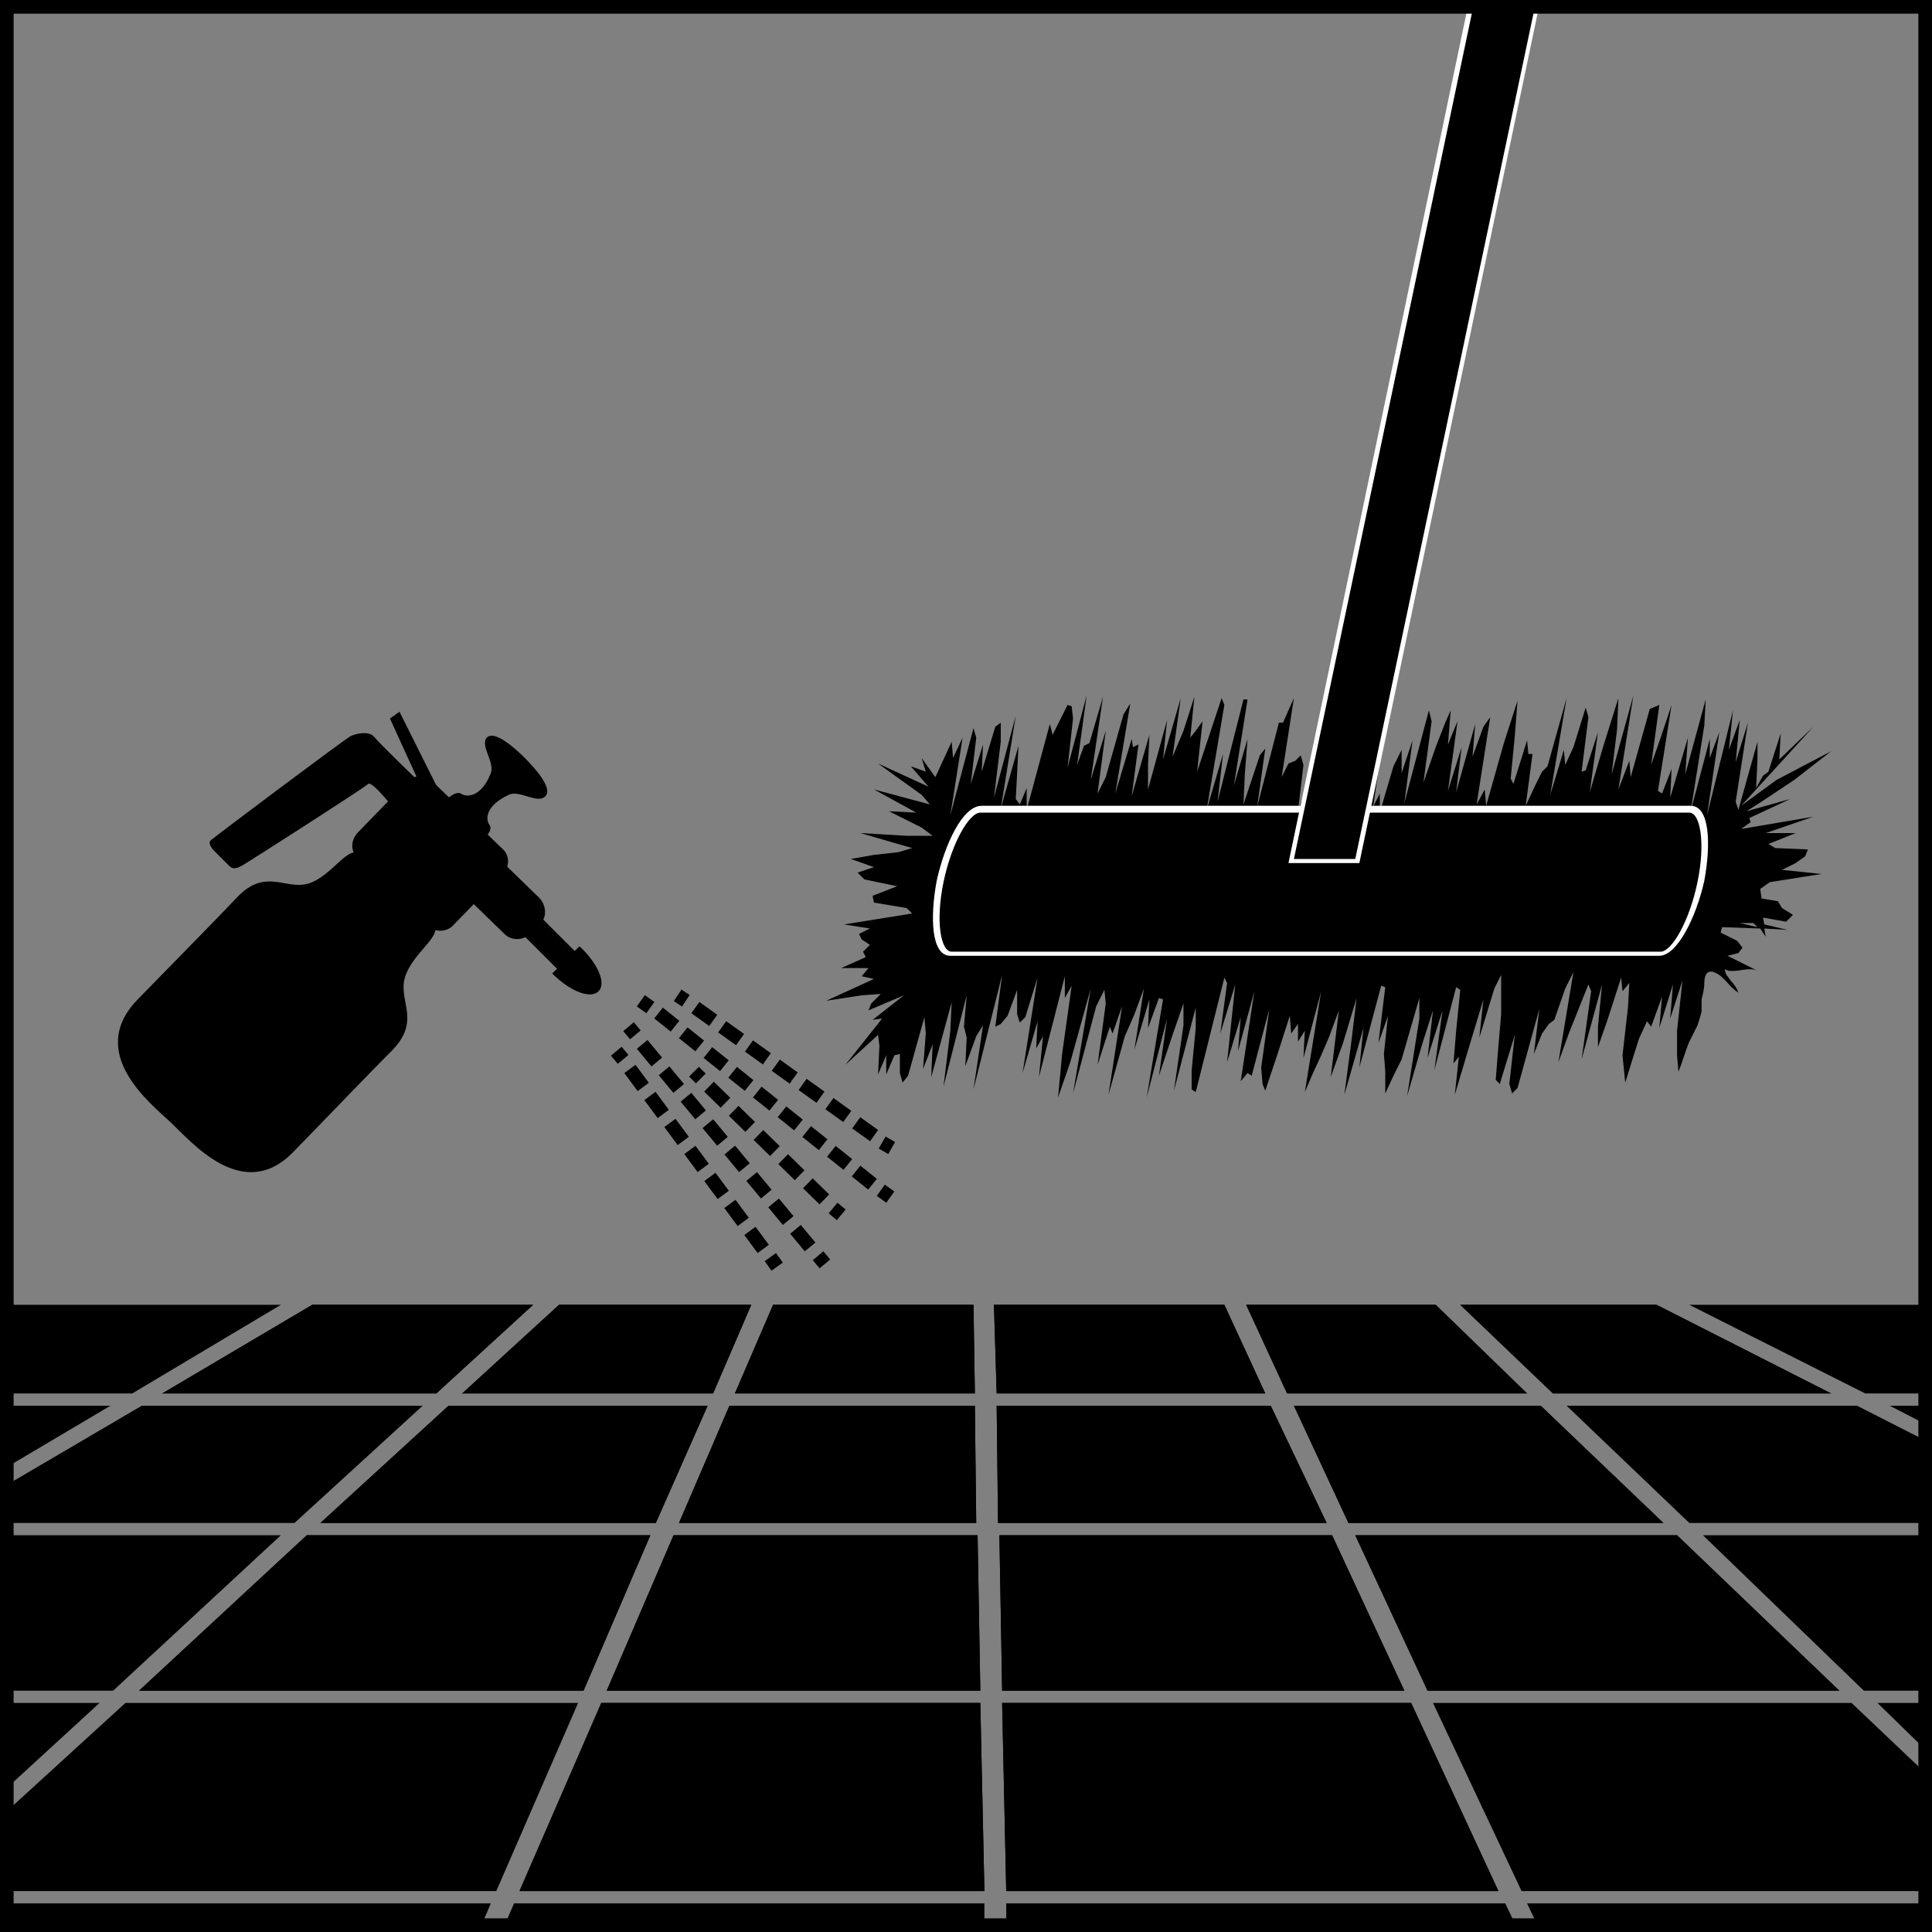 <?xml version="1.0" encoding="utf-8"?>
<!-- Generator: Adobe Illustrator 26.0.1, SVG Export Plug-In . SVG Version: 6.00 Build 0)  -->
<svg version="1.1" id="Ebene_1" xmlns="http://www.w3.org/2000/svg" xmlns:xlink="http://www.w3.org/1999/xlink" x="0px" y="0px"
	 width="141.7px" height="141.7px" viewBox="0 0 141.7 141.7" style="enable-background:new 0 0 141.7 141.7;" xml:space="preserve"
	>
<rect x="0" y="0" width="141.7" height="141.7" fill="#808080" stroke="none"/>
<style type="text/css">
	.Grün_x0020_bogenförmig{fill:url(#SVGID_1_);stroke:#FFFFFF;stroke-width:0.25;stroke-miterlimit:1;}
	.st0{fill:none;stroke:#000000;stroke-width:1.013;stroke-miterlimit:10;}
	.st1{fill:none;stroke:#000000;stroke-width:1.013;stroke-miterlimit:10;stroke-dasharray:1.678,0.839;}
	.st2{fill:none;stroke:#000000;stroke-width:1.013;stroke-miterlimit:10;stroke-dasharray:1.69,0.845;}
	.st3{fill:none;stroke:#000000;stroke-width:1.013;stroke-miterlimit:10;stroke-dasharray:1.546,0.773;}
	.st4{fill:none;stroke:#000000;stroke-width:1.013;stroke-miterlimit:10;stroke-dasharray:1.613,0.806;}
	.st5{fill:none;stroke:#000000;stroke-width:1.02;stroke-miterlimit:10;}
	.st6{fill:none;stroke:#000000;stroke-width:1.02;stroke-miterlimit:10;stroke-dasharray:1.643,0.821;}
	.st7{fill:#FFFFFF;}
</style>
<linearGradient id="SVGID_1_" gradientUnits="userSpaceOnUse" x1="48.215" y1="93.566" x2="48.922" y2="92.859">
	<stop  offset="0" style="stop-color:#68AB43"/>
	<stop  offset="0.983" style="stop-color:#2C3C1C"/>
</linearGradient>
<polygon points="73.1,103.1 93.2,103.1 97.3,111.7 73.2,111.7 "/>
<polygon points="73.3,112.6 97.7,112.6 103,124 73.5,124 "/>
<polygon points="109.9,138.7 73.8,138.7 73.5,124.9 103.5,124.9 "/>
<polygon points="134.9,124 104.7,124 99.4,112.6 123,112.6 "/>
<polygon points="122,111.7 98.9,111.7 94.9,103.1 113,103.1 "/>
<polygon points="121.5,95.7 134.3,102.2 113.9,102.2 107.1,95.7 "/>
<polygon points="105.3,95.7 112,102.2 94.4,102.2 91.4,95.7 "/>
<polygon points="89.8,95.7 92.8,102.2 73.1,102.2 72.9,95.7 "/>
<polygon points="32.9,103.1 51.9,103.1 48.1,111.7 23.5,111.7 "/>
<polygon points="10.2,124 22.5,112.6 47.7,112.6 42.8,124 "/>
<polygon points="72.2,138.7 38.1,138.7 44.1,124.9 71.9,124.9 "/>
<polygon points="71.9,124 44.5,124 49.4,112.6 71.7,112.6 "/>
<polygon points="71.6,111.7 49.8,111.7 53.5,103.1 71.5,103.1 "/>
<polygon points="71.4,95.7 71.5,102.2 53.9,102.2 56.7,95.7 "/>
<polygon points="55.1,95.7 52.3,102.2 33.9,102.2 41,95.7 "/>
<polygon points="39.1,95.7 32,102.2 11.9,102.2 22.9,95.7 "/>
<polygon points="52.3,102.2 55.1,95.7 41,95.7 33.9,102.2 "/>
<polygon points="94.9,103.1 98.9,111.7 122,111.7 113,103.1 "/>
<polygon points="136.7,124 141.7,124 141.7,112.6 124.9,112.6 "/>
<polygon points="71.5,102.2 71.4,95.7 56.7,95.7 53.9,102.2 "/>
<polygon points="105.1,124.9 111.6,138.7 141.7,138.7 141.7,130.5 135.8,124.9 "/>
<polygon points="104.7,124 134.9,124 123,112.6 99.4,112.6 "/>
<polygon points="32,102.2 39.1,95.7 22.9,95.7 11.9,102.2 "/>
<polygon points="114.9,103.1 123.9,111.7 141.7,111.7 141.7,105.9 136.2,103.1 "/>
<polygon points="44.5,124 71.9,124 71.7,112.6 49.4,112.6 "/>
<polygon points="49.8,111.7 71.6,111.7 71.5,103.1 53.5,103.1 "/>
<polygon points="31,103.1 10.4,103.1 0,109.2 0,111.7 21.6,111.7 "/>
<polygon points="141.7,104.7 141.7,103.1 138.6,103.1 "/>
<polygon points="51.9,103.1 32.9,103.1 23.5,111.7 48.1,111.7 "/>
<polygon points="73.5,124.9 73.8,138.7 109.9,138.7 103.5,124.9 "/>
<polygon points="47.7,112.6 22.5,112.6 10.2,124 42.8,124 "/>
<polygon points="38.1,138.7 72.2,138.7 71.9,124.9 44.1,124.9 "/>
<polygon points="20.6,112.6 0,112.6 0,124 8.3,124 "/>
<polygon points="0,124.9 0,131.6 7.3,124.9 "/>
<polygon points="42.4,124.9 9.2,124.9 0,133.3 0,138.7 36.4,138.7 "/>
<polygon points="72.2,141.7 72.2,139.6 37.7,139.6 36.8,141.7 "/>
<polygon points="0,103.1 0,107.9 8.1,103.1 "/>
<polygon points="111.4,141.7 110.4,139.6 73.8,139.6 73.8,141.7 "/>
<polygon points="20.6,95.7 0,95.7 0,102.2 9.7,102.2 "/>
<polygon points="35.1,141.7 36,139.6 0,139.6 0,141.7 "/>
<polygon points="134.3,102.2 121.5,95.7 107.1,95.7 113.9,102.2 "/>
<polygon points="92.8,102.2 89.8,95.7 72.9,95.7 73.1,102.2 "/>
<polygon points="112,102.2 105.3,95.7 91.4,95.7 94.4,102.2 "/>
<polygon points="97.7,112.6 73.3,112.6 73.5,124 103,124 "/>
<polygon points="141.7,141.7 141.7,139.6 112,139.6 113,141.7 "/>
<polygon points="93.2,103.1 73.1,103.1 73.2,111.7 97.3,111.7 "/>
<polygon points="141.7,128.8 141.7,124.9 137.7,124.9 "/>
<polygon points="136.8,102.2 141.7,102.2 141.7,95.7 123.9,95.7 "/>
<g>
	<g>
		<path d="M22.9,64.7c1.8-0.8,2.7-3,3.9-1.9l2.4,2.3l2.4,2.3c1.2,1.1-1,2.1-1.8,4c-0.8,1.9,1.2,3.3-1,5.6c-1.8,1.8-3.5,3.6-7.3,7.5
			c-3.7,3.8-7.5-0.8-9-2.2c-1.5-1.4-6.2-5.1-2.4-9c3.7-3.8,5.5-5.6,7.3-7.5C19.6,63.5,21.1,65.5,22.9,64.7z"/>
		<path d="M26.3,61c-0.6,0.6-0.6,1.4-0.1,1.9l5.2,5c0.5,0.5,1.4,0.5,1.9-0.1l3.5-3.6c0.6-0.6,0.6-1.4,0.1-1.9l-5.2-5
			c-0.5-0.5-1.4-0.5-1.9,0.1L26.3,61z"/>
		<path d="M33.4,63.1c-0.5,0.5-0.5,1.4,0,1.9l3.6,3.5c0.5,0.5,1.3,0.5,1.9,0l0.7-0.7c0.5-0.5,0.5-1.3,0-1.9l-3.6-3.5
			c-0.5-0.5-1.3-0.5-1.9,0L33.4,63.1z"/>
		<path d="M38.3,67.2c-0.4,0.4-0.4,1,0,1.3l2.4,2.4c0.4,0.4,1,0.4,1.3,0l0,0c0.4-0.4,0.4-1,0-1.3l-2.4-2.4
			C39.2,66.8,38.6,66.8,38.3,67.2L38.3,67.2z"/>
		<path d="M40.5,71.4c1.3,1.3,2.8,1.9,3.4,1.3l0,0c0.6-0.6-0.1-2.1-1.4-3.3L40.5,71.4z"/>
		<path d="M35.7,54.1c0.6-0.6,2.2,0.9,2.8,1.5c0.6,0.6,2.1,2.2,1.5,2.8c-0.6,0.6-1.9-0.5-2.7-0.1c-1.7,0.8-1.7,1.8-1.4,2.2
			c0.3,0.4-0.4,1-0.4,1L34.2,60l-1.4-1.4c0,0,0.6-0.6,1-0.4c0.4,0.3,1.5,0.3,2.2-1.5C36.3,55.9,35.2,54.7,35.7,54.1z"/>
		<path d="M32.1,57.8l-2.8-5.6l-0.7,0.5l2.1,4.6c0,0-2.9-2.8-3.3-3.3c-0.4-0.4-1.3-0.2-1.7,0c-0.4,0.2-10,7.4-10.2,7.6
			c-0.3,0.2,0,0.6,0.3,0.9c0.3,0.3,0.7,0.7,1,1c0.3,0.3,0.6,0.2,1.1-0.1c0.5-0.3,8.8-5.6,9.1-5.9c0.3-0.3,2.2,2.2,2.2,2.2L32.1,57.8
			z"/>
	</g>
	<g>
		<g>
			<line class="st0" x1="46.1" y1="75.3" x2="46.6" y2="75.9"/>
			<line class="st1" x1="47.1" y1="76.6" x2="59.7" y2="91.8"/>
			<line class="st0" x1="60" y1="92.1" x2="60.5" y2="92.7"/>
		</g>
	</g>
	<g>
		<g>
			<line class="st0" x1="50.9" y1="78.6" x2="51.4" y2="79.1"/>
			<line class="st2" x1="52" y1="79.7" x2="60.8" y2="88.3"/>
			<line class="st0" x1="61.1" y1="88.6" x2="61.7" y2="89.1"/>
		</g>
	</g>
	<g>
		<g>
			<line class="st0" x1="47" y1="73.4" x2="47.7" y2="73.9"/>
			<line class="st3" x1="48.3" y1="74.3" x2="64.3" y2="87.1"/>
			<line class="st0" x1="64.6" y1="87.3" x2="65.3" y2="87.8"/>
		</g>
	</g>
	<g>
		<g>
			<line class="st0" x1="49.7" y1="73" x2="50.3" y2="73.4"/>
			<line class="st4" x1="51" y1="73.9" x2="64.4" y2="83.5"/>
			<line class="st0" x1="64.7" y1="83.8" x2="65.4" y2="84.2"/>
		</g>
	</g>
	<g>
		<g>
			<line class="st5" x1="45.2" y1="77.1" x2="45.7" y2="77.7"/>
			<line class="st6" x1="46.2" y1="78.4" x2="56.2" y2="91.9"/>
			<line class="st5" x1="56.5" y1="92.2" x2="57" y2="92.9"/>
		</g>
	</g>
</g>
<path d="M131,67.6l0.5-0.5l-0.8-0.5l-0.3-0.5l-1.2-0.2l-0.1-0.7l0.7-0.5l3.8-0.6l-2.9-0.3l1-0.5l0.7-0.5l0.2-0.5l-2.4-0.1l-0.5-0.3
	l2-0.8l-2.2,0l3.5-1.2l-5.3,0.9l0.7-0.5l-0.1-0.3l3-1.4l-3.2,0.9l1.4-0.9l2.1-1.4l2.7-2.1l-4,2.1l-2.6,1.9l5.3-5.8l-2.5,2.4l0.1-1.9
	l-0.9,2.8l-0.4,0.3l-0.5,0.9l0.1-2.1l0-1.3l-1.4,5l-0.2-0.6l0.9-5.8l-0.9,2.9l0.3-3.1l-0.8,2.2l0.3-2.9l-1.9,7.7l0.9-6.1l-0.7,1.9
	l0-1.4l-1.4,5.3l1-6.3l0.1-1.9l-1.5,5.5l0.2-2.7l-1.3,4.4l0.1-2.1l-0.7,1.8l-0.3-0.2l1-6.3l-0.8,2.4l-0.7,2l0.6-4.4L121,52l-1.4,5
	l-0.1-1.2l-0.8,2.1l1.1-6.9l-1.6,5.8l0.4-3.3l0.1-2.3l-1.1,3.5l-1,3.4l0.6-4.4l-0.9,2.8l-0.3,0.1l0.5-4l-0.2-0.7l-0.9,2.9l-0.6,1.3
	l-0.1-1.1l-1,3.3l1.2-7.1l-1.4,5l-0.4,0.4l-0.5,1l-0.7,1.5l0.5-3.8l-0.3,0l-0.1-1l-1,3.2l-0.2-0.4l0.3-3.1l0.2-2.6l-1,3.1l-1.3,4.6
	l-0.1-1.2l-0.6,1.1l1-6.4l-0.5,0.7l-0.8,2.2l0.2-2.4l-1.4,5l0.4-3.3l-1,3.2l0.7-5.1l-0.7,1.7l0.2-2.5L106,53l-0.7,1.8l-0.9,2.6
	l0.6-4.5l-0.2-0.8l-1.8,6.8l0.6-4.6l-0.8,2.4l0-1.7l-0.6,1.2l-1,3.4l0-1.4l-0.5,1l0.9-5.9l-1.1,3.7l0.1-2l-0.7,1.6l-0.6,1.3
	l-0.4,0.4l0.6-4.5l-1.4,5.3l1.3-7.8L98,56.7l0.3-2.8l-0.6,1.5l-1,3.3l0.6-4.4l0.1-2l-1.1,3.8l-1.1,3.4l0.4-3.4l-0.2-0.7l-0.4,0.4
	L94.5,56L94,57l0.9-5.8L94.1,53L93.8,53l-1.6,6.2l0.6-4.3l-0.4,0.5L91.2,59l0.1-2.2l0.2-2.6l-1,3.4l1-6.3l-0.3,0l-1.9,7.5l0.4-3.5
	l-1.2,4.1l1.3-7.7l-0.2-0.5l-0.8,2.4l-1,3l0.4-3.7l-0.5,0.7l-0.4,0.5l0.3-3l-0.8,2.5L86,55.5l0.6-4.3l-1.3,4.5l0.3-2.9l-1.4,5.1
	l0-1.8l0.1-2.2l-1.3,4.5l0.5-3.8l-0.4,0.2L83,54.2l-1.2,4l1.1-6.6l-0.5,0.8L81.1,57l-0.6,1.2l0.6-4.6l-1.1,3.6l0.9-6.1l-1,3.4
	l-0.4,0.2L79,56.1l0.7-5.1l-1.4,5.3l0.4-3.6l-0.1-0.9l-0.3-0.1l-0.5,1l-0.6,1.2L77,53.1l-1.7,6.3l0-1.6L74.8,59l-0.3-0.4l0.1-1.9
	l0.1-2l-1.3,4.6l1.1-6.8l-1.6,6l0.5-4.1l0-1.4L73,53.3l-1,3.3l0.1-2l-0.9,2.9l0.4-3.4l-0.2-0.7l-1.7,6.4l0.9-5.7l-0.7,1.5l-0.1-1.2
	l-0.6,1.3L68.6,57l-1-1.4l0.3,1l-1.1-0.4l1.3,1.5l-3.7-1.7l3.2,2.3l0.6,0.7l-4.1-1.1l3.1,1.7l-2-0.1l2.4,1.2l0.8,0.6l-1.9,0
	l-3.4-0.2l3.8,1.1l-1,0.3l-1.8,0.2l-1.7,0.3l1.7,0.6l-1.2,0.4l0.5,0.5l2.4,0.5L64,65.7H64l0.1,0.5l2.4,0.4l0.4,0.4l-5,0.8l1.9,0.3
	L63,68.5l0.2,0.4l0.6,0.4l-0.5,0.5l0.2,0.4l-1.8,0.8l2,0l-0.5,0.6l0.9,0.2l-3.5,1.6l2.6-0.4l1.4-0.1l-0.7,0.7l-0.2,0.5l2.6-1.1
	L64,74.8l0.7-0.1L62,78.1l2.4-2.2l0.1,0.8l-0.1,2.1l0.6-1.4l0,1.4l0.6-1.4l0.4-0.1l0,1.4l0.2,0.7l0.4-0.5l1.2-4.3l0.1,1.2l-0.2,2.6
	l0.7-1.8L68.3,79l1.5-5.5l-0.1,2.1l-0.5,4.1l1.7-6.7l-0.2,2.3l0.2,0.8l-0.1,2.1l0.8-2.2l0.5-0.8l-0.7,4.7l2.1-8.4l-0.5,3.8l0.4-0.2
	l0.5-0.6l0.7-1.9l0,1.8l0.2,0.6l0.4-0.4l0.9-2.9l-1.1,7l1.1-3.8L76,76.9l0.5-0.9l-0.3,3l1.9-7.4l0,1.6l0.5-0.9l-0.7,5l-0.3,3.2
	l0.9-2.6l1.5-5.4l-1.3,7.7l1.7-6.4l0.6-1.2l0.1,1l-0.6,4.5l0.9-2.8l0.2,0.5l0.7-2l-1,6.5l1.2-4.3l0.7-1.6l0.7-1.9L83.2,77l1.1-3.7
	l-0.1,2.1l0.8-2.2l0.3,0.1l-1.2,7.2l1.5-5.8l-0.6,4.2l1-3l0.8-2.3l0,1.6l-0.7,4.8l1.6-6.1l0,1.5l-0.3,3.1l0,1.4l0.3,0.2l2.1-8.4
	l0.2,0.4l-0.5,3.7l1.1-3.6L90,77.9l1-3.3l-0.2,2.5l1.2-4.4l-1,6.6l0.5-0.6l0.3,0.2l1.3-4.9l-0.6,4.3l0.1,1.2l0.2,0.5l0.9-2.7
	l0.9-2.8l0.1,1.3l0.5-0.7l0,1.3l0.5-0.8l-0.1,2l1.3-4.9l-1.2,7.4l0.6-1.4l0.6-1.3l0.6-1.4l0.7-1.9L97.6,79l0.9-2.5l1-3.3l-0.4,3.3
	l-0.5,3.8l1.4-4.9l-0.3,2.9l1.6-6l0.3,0.1l-0.5,4.1l0.7-2l-0.3,2.8l0.1,1.3l0,1.6l0.6-1.3l0.6-1.2l1.3-4.5l0,1.5l-0.9,5.7l1.1-3.8
	l0.8-2.5l-0.4,3.5l1.1-3.5l-0.6,4.4l1.6-6.1l0.3,0.2l-0.3,3l-0.2,2.4l0.4-0.5l-0.3,2.8l1.1-3.7l1-3.3l-0.3,2.8l1.1-3.6l0.5-1l0,1.5
	l0,1.4l-0.2,2.3l-0.2,2.5l0.3,0.3l1.1-3.6l-0.4,3.6l0.2,0.7l0.4-0.4l1.6-5.8l-0.4,3.3l0.6-1.5l0.5-0.7l0.4-0.3l0.8-2.3l0.6-1.2
	l-1.1,6.6l0.8-2.2l0.6-1.5l0.8-2l0.2,0.5l-0.7,5l1.5-5.5l-0.3,3.1l0,1.5l0.7-2l1-3.1l0.1,1l0.5-0.6l-0.1,1.8l-0.4,3.5l0.1,1l0.1,1
	l1-3.2l0.6-1.3l0.3,0.4l0.8-2.2l-0.2,2.3l1-3.2l-0.2,2.5l0.9-2.8l-0.4,3.7l0,1.8l0.1,1.2c0.3-0.7,0.5-1.5,0.8-2.2
	c0.2-0.4,0.4-0.8,0.6-1.2c0.1-0.3,0.2-0.6,0.3-1c0-0.3,0-0.6,0-0.9c0.1-0.4,0.2-0.8,0.2-1.2c0-0.4,0.1-1,0.7-0.8
	c0.8,0.3,1.1,1.1,1.8,1.5c-0.1-0.3-0.3-0.6-0.5-0.8c-0.1-0.1-0.2-0.3-0.3-0.4c-0.1-0.1-0.2-0.4-0.2-0.5c0.1,0,0.2,0.1,0.3,0.1
	c0.7,0.1,1.5-0.3,2.1,0l-2.2-1.1l0.8-0.2l0.3-0.4l-0.4-0.5l-1.2-0.6l0.1-0.4l2.8,0.1l0.4,0.6l-0.1-0.6l1.7,0.1l-1.7-0.4l-0.1-0.5
	L131,67.6z M128.9,68l-1.3-0.3l1,0L128.9,68z"/>
<g>
	<path d="M124.7,64.6c-0.6,2.9-2,5.3-3,5.3h-52c-1,0-1.4-2.4-0.8-5.3l0,0c0.6-2.9,2-5.3,3-5.3h52C125,59.3,125.3,61.7,124.7,64.6
		L124.7,64.6z"/>
	<path class="st7" d="M121.7,70.1h-52c-1.4,0-1.5-2.8-1-5.5c0.6-2.7,1.9-5.5,3.3-5.5h52c1.4,0,1.5,2.8,1,5.5
		C124.4,67.3,123,70.1,121.7,70.1z M71.9,59.6c-0.8,0-2.1,2.2-2.7,5.1c-0.6,2.9-0.2,5.1,0.6,5.1h52c0.8,0,2.1-2.2,2.7-5.1
		c0.6-2.9,0.2-5.1-0.6-5.1H71.9z"/>
</g>
<g>
	<path d="M108-0.2L94.7,63.1h4.8l13.3-63.3C111.2-0.1,109.6-0.2,108-0.2z"/>
	<path class="st7" d="M112.7-0.1L99.4,63h-4.5l13.3-63.2c-0.1,0-0.3,0-0.4,0L94.5,63.3h5.2L113-0.1C112.9-0.1,112.8-0.1,112.7-0.1z"
		/>
</g>
<g>
	<path d="M140.7,1v139.7H1V1H140.7 M141.7,0H0v141.7h141.7V0L141.7,0z"/>
</g>
</svg>
